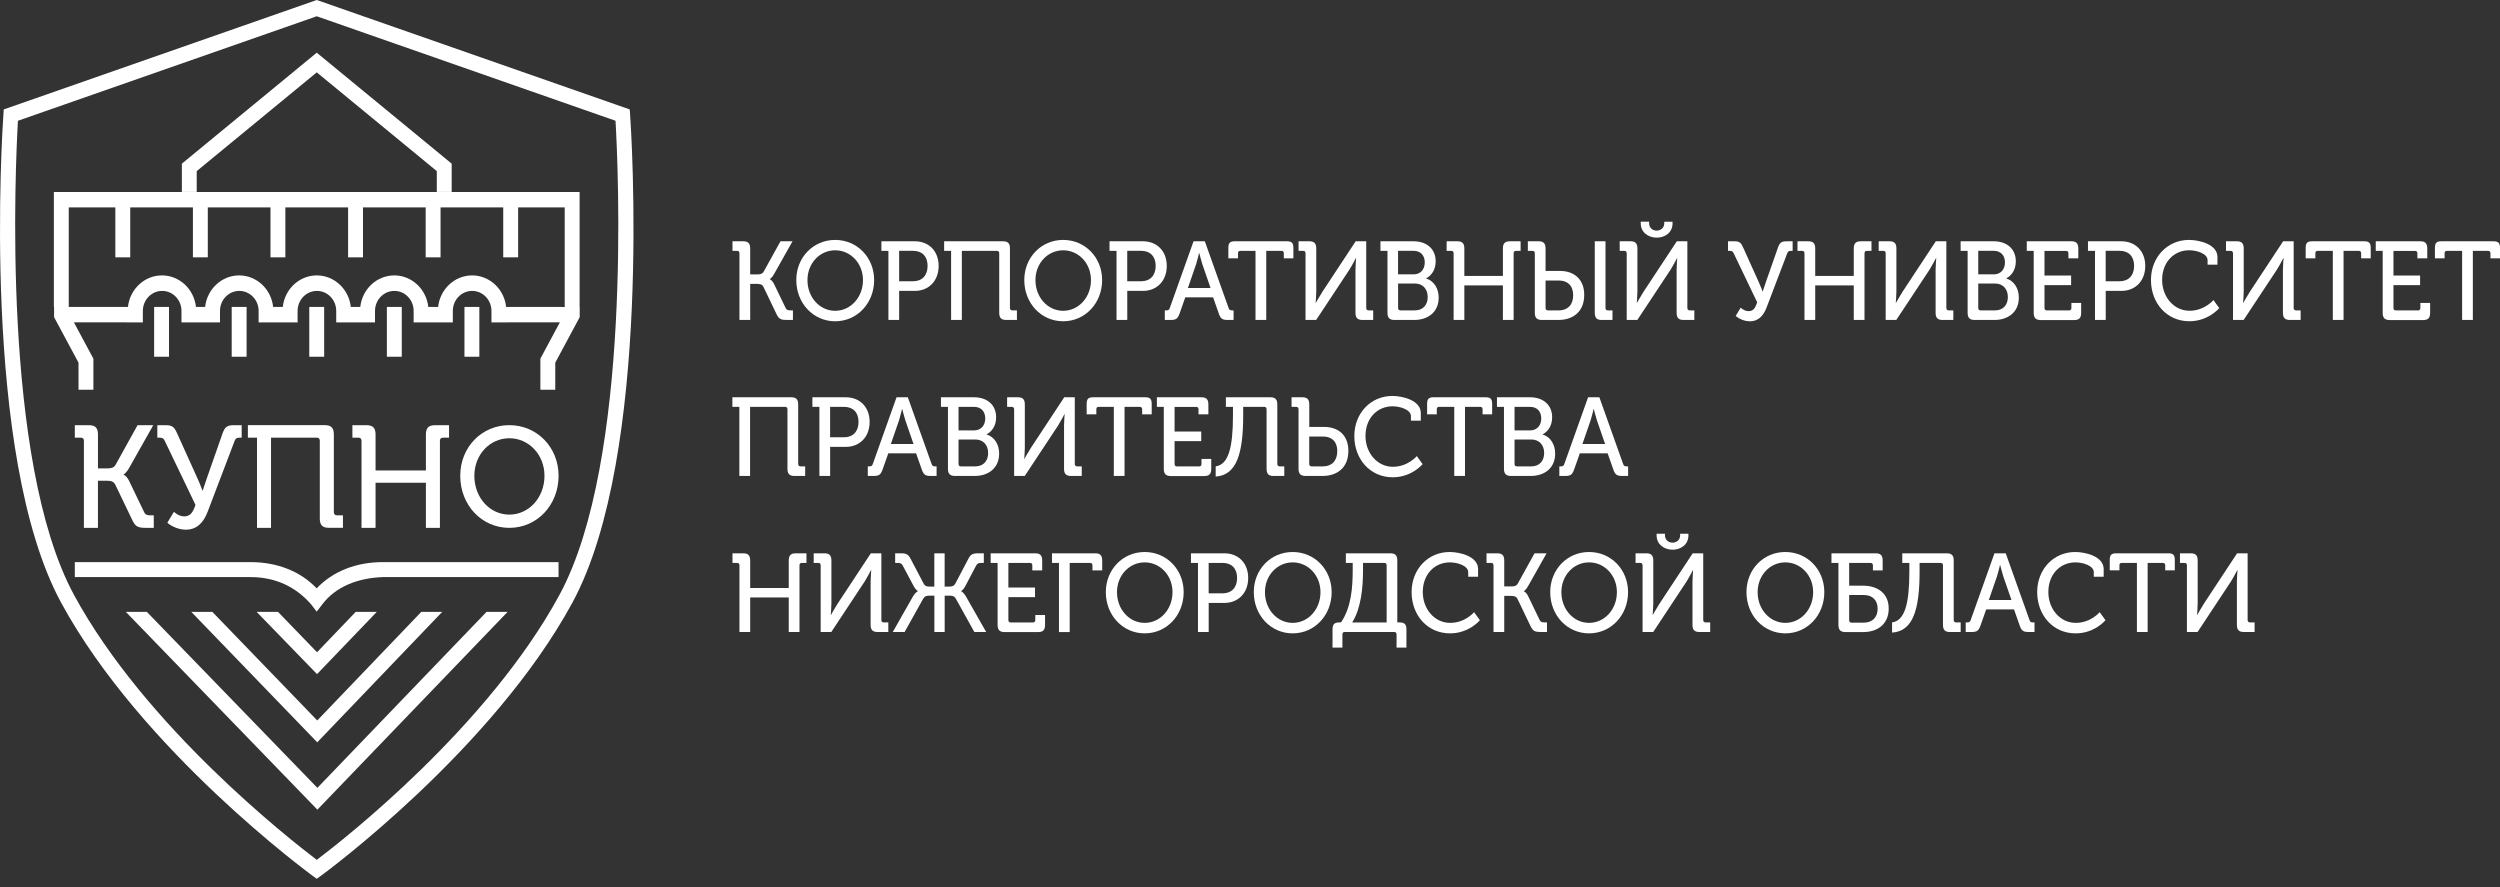 <?xml version="1.0" encoding="UTF-8"?> <svg xmlns="http://www.w3.org/2000/svg" width="217" height="77" viewBox="0 0 217 77" fill="none"><rect x="0" y="0" width="217" height="77" fill="#333333" stroke="none"/><path d="M64.185 21.988C64.185 21.843 64.111 21.776 63.981 21.776H63.58V20.944H64.522C64.94 20.944 65.117 21.129 65.117 21.564V23.818H65.743C65.984 23.818 66.171 23.777 66.284 23.585L67.746 20.944H68.79L67.195 23.777C67.008 24.117 66.821 24.222 66.821 24.222V24.242C66.821 24.242 67.008 24.289 67.195 24.667L68.185 26.718C68.276 26.921 68.426 26.941 68.65 26.941H68.827V27.773H68.314C67.8 27.773 67.606 27.706 67.399 27.261L66.263 24.892C66.151 24.67 65.947 24.64 65.675 24.64H65.117V27.773H64.185V21.988Z" fill="white"></path><path d="M72.493 20.825C74.394 20.825 75.876 22.345 75.876 24.309C75.876 26.321 74.394 27.887 72.493 27.887C70.592 27.887 69.119 26.321 69.119 24.309C69.116 22.345 70.588 20.825 72.493 20.825ZM72.493 26.978C73.826 26.978 74.907 25.815 74.907 24.309C74.907 22.847 73.826 21.725 72.493 21.725C71.159 21.725 70.088 22.847 70.088 24.309C70.085 25.819 71.159 26.978 72.493 26.978Z" fill="white"></path><path d="M77.111 21.776H76.506V20.944H79.407C80.617 20.944 81.474 21.786 81.474 23.083C81.474 24.38 80.617 25.25 79.407 25.25H78.046V27.773H77.115V21.776H77.111ZM79.257 24.414C80.039 24.414 80.515 23.902 80.515 23.08C80.515 22.258 80.039 21.772 79.267 21.772H78.046V24.414H79.257Z" fill="white"></path><path d="M82.556 21.776H81.951V20.944H87.069C87.487 20.944 87.664 21.129 87.664 21.564V26.729C87.664 26.863 87.739 26.941 87.868 26.941H88.27V27.773H87.338C86.909 27.773 86.733 27.588 86.733 27.153V21.988C86.733 21.843 86.658 21.776 86.528 21.776H83.488V27.773H82.556V21.776Z" fill="white"></path><path d="M92.282 20.825C94.183 20.825 95.665 22.345 95.665 24.309C95.665 26.321 94.183 27.887 92.282 27.887C90.381 27.887 88.908 26.321 88.908 24.309C88.908 22.345 90.381 20.825 92.282 20.825ZM92.282 26.978C93.615 26.978 94.696 25.815 94.696 24.309C94.696 22.847 93.615 21.725 92.282 21.725C90.949 21.725 89.877 22.847 89.877 24.309C89.877 25.819 90.949 26.978 92.282 26.978Z" fill="white"></path><path d="M96.912 21.776H96.307V20.944H99.207C100.418 20.944 101.275 21.786 101.275 23.083C101.275 24.38 100.418 25.25 99.207 25.25H97.847V27.773H96.915V21.776H96.912ZM99.054 24.414C99.837 24.414 100.313 23.902 100.313 23.08C100.313 22.258 99.837 21.772 99.065 21.772H97.844V24.414H99.054Z" fill="white"></path><path d="M101.104 26.941H101.233C101.399 26.941 101.484 26.904 101.539 26.729L103.6 20.944H104.579L106.64 26.729C106.694 26.904 106.779 26.941 106.946 26.941H107.075V27.773H106.562C106.096 27.773 105.946 27.659 105.79 27.21L105.297 25.809H102.882L102.389 27.21C102.229 27.655 102.083 27.773 101.617 27.773H101.104V26.941ZM105.075 24.997L104.358 22.918C104.246 22.561 104.096 21.961 104.096 21.961H104.079C104.079 21.961 103.94 22.561 103.827 22.918L103.11 24.997H105.075Z" fill="white"></path><path d="M108.981 21.776H107.665C107.526 21.776 107.461 21.843 107.461 21.988V22.423H106.621V21.523C106.621 21.088 106.761 20.944 107.179 20.944H111.708C112.127 20.944 112.266 21.088 112.266 21.523V22.423H111.436V21.988C111.436 21.843 111.362 21.776 111.232 21.776H109.91V27.773H108.978V21.776H108.981Z" fill="white"></path><path d="M113.32 21.988C113.32 21.843 113.245 21.776 113.116 21.776H112.715V20.944H113.657C114.075 20.944 114.252 21.129 114.252 21.564V25.307C114.252 25.694 114.198 26.284 114.198 26.284H114.215C114.215 26.284 114.568 25.664 114.803 25.297L117.673 20.944H118.588V26.729C118.588 26.863 118.663 26.941 118.792 26.941H119.193V27.773H118.261C117.833 27.773 117.656 27.588 117.656 27.153V23.4C117.656 23.022 117.71 22.402 117.71 22.402H117.69C117.69 22.402 117.364 23.032 117.132 23.4L114.242 27.773H113.32V21.988Z" fill="white"></path><path d="M120.43 21.776H119.824V20.944H122.705C123.813 20.944 124.616 21.584 124.616 22.686C124.616 23.43 124.235 23.932 123.796 24.154V24.175C124.487 24.387 124.878 25.064 124.878 25.829C124.878 27.116 123.919 27.773 122.762 27.773H121.038C120.62 27.773 120.433 27.588 120.433 27.153V21.776H120.43ZM122.711 23.814C123.3 23.814 123.67 23.38 123.67 22.78C123.67 22.18 123.317 21.772 122.701 21.772H121.351V23.814H122.711ZM121.559 26.941H122.817C123.507 26.941 123.925 26.476 123.925 25.779C123.925 25.081 123.487 24.609 122.817 24.609H121.355V26.729C121.351 26.863 121.426 26.941 121.559 26.941Z" fill="white"></path><path d="M126.174 21.988C126.174 21.843 126.099 21.776 125.97 21.776H125.568V20.944H126.51C126.929 20.944 127.105 21.129 127.105 21.564V23.952H130.452V21.564C130.452 21.129 130.629 20.944 131.057 20.944H131.989V21.776H131.588C131.458 21.776 131.383 21.843 131.383 21.988V27.773H130.452V24.774H127.105V27.773H126.174V21.988Z" fill="white"></path><path d="M133.223 21.988C133.223 21.843 133.148 21.776 133.018 21.776H132.617V20.944H133.559C133.977 20.944 134.154 21.129 134.154 21.564V23.518H135.413C136.569 23.518 137.511 24.185 137.511 25.596C137.511 27.066 136.531 27.773 135.263 27.773H133.828C133.41 27.773 133.223 27.588 133.223 27.153V21.988ZM134.362 26.941H135.321C136.076 26.941 136.552 26.456 136.552 25.627C136.552 24.805 136.076 24.35 135.321 24.35H134.154V26.729C134.154 26.863 134.229 26.941 134.362 26.941ZM138.426 20.944H139.357V26.729C139.357 26.863 139.432 26.941 139.561 26.941H139.963V27.773H139.021C138.602 27.773 138.426 27.588 138.426 27.153V20.944Z" fill="white"></path><path d="M141.195 21.988C141.195 21.843 141.12 21.775 140.991 21.775H140.59V20.943H141.532C141.95 20.943 142.127 21.128 142.127 21.563V25.306C142.127 25.694 142.073 26.283 142.073 26.283H142.09C142.09 26.283 142.443 25.663 142.678 25.296L145.548 20.943H146.463V26.728C146.463 26.863 146.538 26.94 146.667 26.94H147.068V27.773H146.136C145.708 27.773 145.531 27.587 145.531 27.153V23.399C145.531 23.022 145.585 22.402 145.585 22.402H145.568C145.568 22.402 145.242 23.032 145.011 23.399L142.12 27.773H141.199V21.988H141.195ZM142.416 19.387V19.242H143.144V19.377C143.144 19.801 143.47 20.017 143.797 20.017C144.123 20.017 144.46 19.804 144.46 19.37V19.245H145.177V19.39C145.177 20.182 144.524 20.63 143.797 20.63C143.079 20.623 142.416 20.178 142.416 19.387Z" fill="white"></path><path d="M151.091 26.708C151.278 26.873 151.509 27.008 151.781 27.008C152.182 27.008 152.359 26.739 152.526 26.243L150.485 21.988C150.41 21.833 150.336 21.776 150.179 21.776H149.992V20.944H150.56C150.999 20.944 151.128 21.078 151.315 21.506L152.648 24.458C152.845 24.882 152.992 25.3 152.992 25.3H153.009C153.009 25.3 153.121 24.933 153.287 24.458L154.321 21.506C154.481 21.051 154.627 20.944 155.097 20.944H155.6V21.776H155.45C155.284 21.776 155.199 21.813 155.134 21.978L153.345 26.678C153.111 27.298 152.703 27.888 151.89 27.888C151.295 27.888 150.791 27.557 150.659 27.423L151.091 26.708Z" fill="white"></path><path d="M156.629 21.988C156.629 21.843 156.554 21.776 156.425 21.776H156.023V20.944H156.965C157.384 20.944 157.561 21.129 157.561 21.564V23.952H160.907V21.564C160.907 21.129 161.084 20.944 161.512 20.944H162.444V21.776H162.043C161.913 21.776 161.839 21.843 161.839 21.988V27.773H160.907V24.774H157.561V27.773H156.629V21.988Z" fill="white"></path><path d="M163.676 21.988C163.676 21.843 163.601 21.776 163.472 21.776H163.07V20.944H164.012C164.431 20.944 164.607 21.129 164.607 21.564V25.307C164.607 25.694 164.553 26.284 164.553 26.284H164.57C164.57 26.284 164.924 25.664 165.158 25.297L168.028 20.944H168.943V26.729C168.943 26.863 169.018 26.941 169.147 26.941H169.549V27.773H168.617C168.188 27.773 168.011 27.588 168.011 27.153V23.4C168.011 23.022 168.066 22.402 168.066 22.402H168.045C168.045 22.402 167.719 23.032 167.488 23.4L164.597 27.773H163.676V21.988Z" fill="white"></path><path d="M170.787 21.776H170.182V20.944H173.062C174.171 20.944 174.973 21.584 174.973 22.686C174.973 23.43 174.592 23.932 174.154 24.154V24.175C174.844 24.387 175.235 25.064 175.235 25.829C175.235 27.116 174.276 27.773 173.12 27.773H171.396C170.977 27.773 170.79 27.588 170.79 27.153V21.776H170.787ZM173.072 23.814C173.661 23.814 174.031 23.38 174.031 22.78C174.031 22.18 173.678 21.772 173.062 21.772H171.712V23.814H173.072ZM171.916 26.941H173.174C173.865 26.941 174.283 26.476 174.283 25.779C174.283 25.081 173.844 24.609 173.174 24.609H171.712V26.729C171.712 26.863 171.787 26.941 171.916 26.941Z" fill="white"></path><path d="M176.529 21.776H175.924V20.944H179.801C180.219 20.944 180.396 21.129 180.396 21.564V22.426H179.539V21.991C179.539 21.847 179.464 21.779 179.335 21.779H177.461V23.915H179.773V24.747H177.461V26.732C177.461 26.867 177.536 26.944 177.665 26.944H179.593C179.722 26.944 179.797 26.867 179.797 26.732V26.297H180.644V27.16C180.644 27.595 180.467 27.78 180.049 27.78H177.131C176.713 27.78 176.526 27.595 176.526 27.16V21.776H176.529Z" fill="white"></path><path d="M181.842 21.776H181.236V20.944H184.137C185.348 20.944 186.208 21.786 186.208 23.083C186.208 24.38 185.351 25.25 184.137 25.25H182.777V27.773H181.845V21.776H181.842ZM183.984 24.414C184.766 24.414 185.242 23.902 185.242 23.08C185.242 22.258 184.766 21.772 183.994 21.772H182.773V24.414H183.984Z" fill="white"></path><path d="M190.005 20.825C190.889 20.825 192.474 21.203 192.474 22.305V22.972H191.617V22.584C191.617 22.015 190.685 21.722 190.022 21.722C188.699 21.722 187.672 22.756 187.672 24.296C187.672 25.785 188.706 26.974 190.049 26.974C191.355 26.974 192.127 26.044 192.127 26.044L192.63 26.742C192.63 26.742 191.699 27.884 190.039 27.884C188.074 27.884 186.703 26.307 186.703 24.296C186.707 22.325 188.125 20.825 190.005 20.825Z" fill="white"></path><path d="M193.822 21.988C193.822 21.843 193.747 21.776 193.618 21.776H193.217V20.944H194.159C194.577 20.944 194.754 21.129 194.754 21.564V25.307C194.754 25.694 194.699 26.284 194.699 26.284H194.716C194.716 26.284 195.07 25.664 195.305 25.297L198.175 20.944H199.09V26.729C199.09 26.863 199.165 26.941 199.294 26.941H199.695V27.773H198.763C198.335 27.773 198.158 27.588 198.158 27.153V23.4C198.158 23.022 198.216 22.402 198.216 22.402H198.195C198.195 22.402 197.869 23.032 197.638 23.4L194.747 27.773H193.826V21.988H193.822Z" fill="white"></path><path d="M202.493 21.776H201.177C201.037 21.776 200.973 21.843 200.973 21.988V22.423H200.133V21.523C200.133 21.088 200.272 20.944 200.691 20.944H205.22C205.638 20.944 205.778 21.088 205.778 21.523V22.423H204.948V21.988C204.948 21.843 204.873 21.776 204.744 21.776H203.421V27.773H202.489V21.776H202.493Z" fill="white"></path><path d="M206.82 21.776H206.215V20.944H210.092C210.51 20.944 210.687 21.129 210.687 21.564V22.426H209.83V21.991C209.83 21.847 209.755 21.779 209.626 21.779H207.752V23.915H210.064V24.747H207.752V26.732C207.752 26.867 207.827 26.944 207.956 26.944H209.884C210.017 26.944 210.088 26.867 210.088 26.732V26.297H210.935V27.16C210.935 27.595 210.758 27.78 210.34 27.78H207.422C207.004 27.78 206.817 27.595 206.817 27.16V21.776H206.82Z" fill="white"></path><path d="M213.708 21.776H212.396C212.256 21.776 212.192 21.843 212.192 21.988V22.423H211.352V21.523C211.352 21.088 211.491 20.944 211.909 20.944H216.439C216.857 20.944 217 21.088 217 21.523V22.423H216.17V21.988C216.17 21.843 216.095 21.776 215.966 21.776H214.643V27.773H213.712V21.776H213.708Z" fill="white"></path><path d="M64.176 35.316H63.57V34.484H68.688C69.107 34.484 69.283 34.669 69.283 35.104V40.269C69.283 40.403 69.358 40.481 69.487 40.481H69.889V41.313H68.957C68.528 41.313 68.352 41.128 68.352 40.693V35.528C68.352 35.383 68.277 35.316 68.148 35.316H65.107V41.313H64.176V35.316Z" fill="white"></path><path d="M71.121 35.316H70.516V34.484H73.416C74.627 34.484 75.484 35.326 75.484 36.623C75.484 37.92 74.627 38.789 73.416 38.789H72.056V41.313H71.124V35.316H71.121ZM73.263 37.957C74.046 37.957 74.522 37.445 74.522 36.623C74.522 35.801 74.046 35.316 73.274 35.316H72.053V37.957H73.263Z" fill="white"></path><path d="M75.324 40.481H75.453C75.62 40.481 75.705 40.444 75.76 40.269L77.82 34.484H78.8L80.861 40.269C80.915 40.444 81 40.481 81.166 40.481H81.296V41.313H80.782C80.316 41.313 80.167 41.199 80.01 40.75L79.517 39.349H77.103L76.61 40.75C76.45 41.195 76.304 41.313 75.838 41.313H75.324V40.481ZM79.293 38.537L78.575 36.458C78.463 36.101 78.313 35.501 78.313 35.501H78.296C78.296 35.501 78.157 36.101 78.045 36.458L77.327 38.537H79.293Z" fill="white"></path><path d="M82.279 35.316H81.674V34.484H84.554C85.663 34.484 86.465 35.124 86.465 36.225C86.465 36.97 86.085 37.472 85.646 37.694V37.715C86.336 37.927 86.727 38.604 86.727 39.369C86.727 40.656 85.768 41.313 84.612 41.313H82.888C82.47 41.313 82.282 41.128 82.282 40.693V35.316H82.279ZM84.561 37.358C85.149 37.358 85.52 36.923 85.52 36.323C85.52 35.724 85.166 35.316 84.551 35.316H83.201V37.358H84.561ZM83.405 40.481H84.663C85.353 40.481 85.772 40.016 85.772 39.319C85.772 38.621 85.333 38.149 84.663 38.149H83.201V40.269C83.201 40.407 83.275 40.481 83.405 40.481Z" fill="white"></path><path d="M88.023 35.528C88.023 35.383 87.948 35.316 87.819 35.316H87.418V34.484H88.36C88.778 34.484 88.955 34.669 88.955 35.104V38.847C88.955 39.234 88.901 39.824 88.901 39.824H88.918C88.918 39.824 89.271 39.204 89.506 38.837L92.376 34.484H93.291V40.269C93.291 40.403 93.366 40.481 93.495 40.481H93.896V41.313H92.964C92.536 41.313 92.359 41.128 92.359 40.693V36.94C92.359 36.562 92.413 35.943 92.413 35.943H92.397C92.397 35.943 92.07 36.573 91.839 36.94L88.948 41.313H88.027V35.528H88.023Z" fill="white"></path><path d="M96.682 35.316H95.366C95.227 35.316 95.162 35.383 95.162 35.528V35.963H94.322V35.063C94.322 34.629 94.462 34.484 94.88 34.484H99.41C99.828 34.484 99.967 34.629 99.967 35.063V35.963H99.138V35.528C99.138 35.383 99.063 35.316 98.934 35.316H97.611V41.313H96.679V35.316H96.682Z" fill="white"></path><path d="M101.021 35.316H100.416V34.484H104.293C104.711 34.484 104.888 34.669 104.888 35.104V35.966H104.031V35.532C104.031 35.387 103.956 35.319 103.827 35.319H101.953V37.455H104.266V38.288H101.953V40.272C101.953 40.407 102.028 40.484 102.157 40.484H104.085C104.215 40.484 104.289 40.407 104.289 40.272V39.837H105.136V40.7C105.136 41.135 104.959 41.32 104.541 41.32H101.623C101.205 41.32 101.018 41.135 101.018 40.7V35.316H101.021Z" fill="white"></path><path d="M105.521 40.481C106.63 40.326 107.021 38.847 107.021 36.071V35.316H106.406V34.484H110.276C110.694 34.484 110.871 34.669 110.871 35.104V40.269C110.871 40.403 110.946 40.481 111.075 40.481H111.476V41.313H110.534C110.116 41.313 109.939 41.128 109.939 40.693V35.528C109.939 35.383 109.864 35.316 109.735 35.316H107.909V36.081C107.909 39.349 107.341 41.256 105.521 41.364V40.481Z" fill="white"></path><path d="M112.713 35.528C112.713 35.383 112.638 35.316 112.509 35.316H112.107V34.484H113.049C113.468 34.484 113.645 34.669 113.645 35.104V37.058H114.94C116.096 37.058 117.038 37.705 117.038 39.137C117.038 40.616 116.049 41.313 114.791 41.313H113.318C112.9 41.313 112.713 41.128 112.713 40.693V35.528ZM113.849 40.481H114.845C115.6 40.481 116.076 39.996 116.076 39.147C116.076 38.335 115.6 37.89 114.845 37.89H113.641V40.269C113.645 40.407 113.719 40.481 113.849 40.481Z" fill="white"></path><path d="M120.857 34.369C121.741 34.369 123.326 34.747 123.326 35.849V36.516H122.469V36.128C122.469 35.559 121.537 35.266 120.874 35.266C119.551 35.266 118.524 36.3 118.524 37.84C118.524 39.329 119.558 40.518 120.901 40.518C122.207 40.518 122.979 39.588 122.979 39.588L123.482 40.286C123.482 40.286 122.55 41.428 120.891 41.428C118.925 41.428 117.555 39.851 117.555 37.84C117.558 35.869 118.976 34.369 120.857 34.369Z" fill="white"></path><path d="M126.233 35.316H124.917C124.778 35.316 124.713 35.383 124.713 35.528V35.963H123.873V35.063C123.873 34.629 124.012 34.484 124.431 34.484H128.96C129.379 34.484 129.518 34.629 129.518 35.063V35.963H128.688V35.528C128.688 35.383 128.614 35.316 128.484 35.316H127.161V41.313H126.23V35.316H126.233Z" fill="white"></path><path d="M130.541 35.316H129.936V34.484H132.816C133.925 34.484 134.727 35.124 134.727 36.225C134.727 36.97 134.346 37.472 133.908 37.694V37.715C134.598 37.927 134.989 38.604 134.989 39.369C134.989 40.656 134.03 41.313 132.874 41.313H131.15C130.731 41.313 130.544 41.128 130.544 40.693V35.316H130.541ZM132.823 37.358C133.411 37.358 133.782 36.923 133.782 36.323C133.782 35.724 133.428 35.316 132.813 35.316H131.462V37.358H132.823ZM131.666 40.481H132.925C133.615 40.481 134.033 40.016 134.033 39.319C134.033 38.621 133.595 38.149 132.925 38.149H131.462V40.269C131.462 40.407 131.537 40.481 131.666 40.481Z" fill="white"></path><path d="M135.35 40.481H135.479C135.645 40.481 135.73 40.444 135.785 40.269L137.846 34.484H138.825L140.886 40.269C140.94 40.444 141.025 40.481 141.192 40.481H141.321V41.313H140.808C140.342 41.313 140.192 41.199 140.036 40.75L139.543 39.349H137.128L136.635 40.75C136.475 41.195 136.329 41.313 135.863 41.313H135.35V40.481ZM139.322 38.537L138.604 36.458C138.492 36.101 138.342 35.501 138.342 35.501H138.325C138.325 35.501 138.186 36.101 138.074 36.458L137.356 38.537H139.322Z" fill="white"></path><path d="M64.185 49.073C64.185 48.928 64.111 48.861 63.981 48.861H63.58V48.028H64.522C64.94 48.028 65.117 48.214 65.117 48.648V51.037H68.463V48.648C68.463 48.214 68.64 48.028 69.069 48.028H70.001V48.861H69.599C69.47 48.861 69.395 48.928 69.395 49.073V54.858H68.463V51.859H65.117V54.858H64.185V49.073Z" fill="white"></path><path d="M71.234 49.073C71.234 48.928 71.159 48.861 71.03 48.861H70.629V48.028H71.571C71.989 48.028 72.166 48.214 72.166 48.648V52.392C72.166 52.779 72.112 53.369 72.112 53.369H72.129C72.129 53.369 72.482 52.749 72.717 52.381L75.587 48.028H76.502V53.813C76.502 53.948 76.577 54.026 76.706 54.026H77.107V54.858H76.175C75.747 54.858 75.57 54.672 75.57 54.238V50.484C75.57 50.107 75.624 49.487 75.624 49.487H75.604C75.604 49.487 75.278 50.117 75.046 50.484L72.156 54.858H71.234V49.073Z" fill="white"></path><path d="M79.25 51.761C79.448 51.425 79.669 51.317 79.669 51.317V51.297C79.669 51.297 79.492 51.229 79.305 50.872L78.353 49.083C78.251 48.881 78.111 48.861 77.887 48.861H77.7V48.028H78.165C78.679 48.028 78.835 48.106 79.06 48.54L80.168 50.65C80.298 50.892 80.475 50.919 80.736 50.919H81.1V48.028H81.995V50.919H82.338C82.59 50.919 82.794 50.889 82.926 50.65L84.035 48.54C84.26 48.106 84.409 48.028 84.929 48.028H85.395V48.861H85.208C84.984 48.861 84.844 48.881 84.732 49.083L83.79 50.872C83.603 51.229 83.426 51.297 83.426 51.297V51.317C83.426 51.317 83.651 51.425 83.838 51.761L85.599 54.858H84.572L82.977 51.984C82.838 51.741 82.678 51.704 82.447 51.704H81.998V54.858H81.104V51.704H80.655C80.42 51.704 80.264 51.745 80.124 51.984L78.519 54.858H77.492L79.25 51.761Z" fill="white"></path><path d="M86.596 48.861H85.99V48.028H89.867C90.285 48.028 90.462 48.214 90.462 48.648V49.511H89.605V49.076C89.605 48.931 89.53 48.864 89.401 48.864H87.527V51H89.84V51.832H87.527V53.817C87.527 53.952 87.602 54.029 87.731 54.029H89.659C89.789 54.029 89.864 53.952 89.864 53.817V53.382H90.71V54.245C90.71 54.679 90.534 54.864 90.115 54.864H87.198C86.779 54.864 86.592 54.679 86.592 54.245V48.861H86.596Z" fill="white"></path><path d="M91.918 48.861H91.312V48.028H95.077C95.495 48.028 95.672 48.214 95.672 48.648V49.511H94.825V49.076C94.825 48.931 94.751 48.864 94.621 48.864H92.85V54.861H91.918V48.861Z" fill="white"></path><path d="M99.36 47.914C101.261 47.914 102.743 49.434 102.743 51.398C102.743 53.409 101.261 54.976 99.36 54.976C97.459 54.976 95.986 53.409 95.986 51.398C95.986 49.43 97.459 47.914 99.36 47.914ZM99.36 54.066C100.693 54.066 101.774 52.904 101.774 51.398C101.774 49.936 100.693 48.814 99.36 48.814C98.027 48.814 96.956 49.936 96.956 51.398C96.956 52.904 98.027 54.066 99.36 54.066Z" fill="white"></path><path d="M103.98 48.861H103.375V48.028H106.276C107.486 48.028 108.343 48.871 108.343 50.168C108.343 51.465 107.486 52.334 106.276 52.334H104.915V54.858H103.984V48.861H103.98ZM106.123 51.502C106.905 51.502 107.381 50.99 107.381 50.168C107.381 49.346 106.905 48.861 106.133 48.861H104.912V51.502H106.123Z" fill="white"></path><path d="M112.204 47.914C114.105 47.914 115.587 49.434 115.587 51.398C115.587 53.409 114.105 54.976 112.204 54.976C110.303 54.976 108.83 53.409 108.83 51.398C108.827 49.43 110.299 47.914 112.204 47.914ZM112.204 54.066C113.537 54.066 114.618 52.904 114.618 51.398C114.618 49.936 113.537 48.814 112.204 48.814C110.87 48.814 109.799 49.936 109.799 51.398C109.796 52.904 110.87 54.066 112.204 54.066Z" fill="white"></path><path d="M116.249 54.026H116.399C117.313 52.691 117.415 50.919 117.415 49.43V48.861H116.82V48.028H120.69C121.109 48.028 121.285 48.214 121.285 48.648V54.026H121.489C121.908 54.026 122.078 54.191 122.078 54.635V56.212H121.221V55.07C121.221 54.935 121.156 54.858 121.024 54.858H116.718C116.589 54.858 116.521 54.925 116.521 55.07V56.212H115.664V54.635C115.661 54.191 115.827 54.026 116.249 54.026ZM120.36 54.026V49.073C120.36 48.928 120.286 48.861 120.156 48.861H118.31V49.491C118.31 50.98 118.15 52.799 117.368 54.029H120.36V54.026Z" fill="white"></path><path d="M125.829 47.914C126.714 47.914 128.298 48.291 128.298 49.393V50.06H127.441V49.673C127.441 49.103 126.51 48.814 125.846 48.814C124.524 48.814 123.497 49.848 123.497 51.388C123.497 52.877 124.53 54.066 125.874 54.066C127.179 54.066 127.951 53.136 127.951 53.136L128.455 53.834C128.455 53.834 127.523 54.976 125.863 54.976C123.898 54.976 122.527 53.399 122.527 51.388C122.531 49.413 123.945 47.914 125.829 47.914Z" fill="white"></path><path d="M129.637 49.073C129.637 48.928 129.562 48.861 129.433 48.861H129.031V48.028H129.973C130.392 48.028 130.568 48.214 130.568 48.648V50.902H131.194C131.436 50.902 131.623 50.862 131.735 50.67L133.197 48.028H134.241L132.646 50.862C132.459 51.202 132.272 51.307 132.272 51.307V51.327C132.272 51.327 132.459 51.374 132.646 51.751L133.636 53.803C133.728 54.005 133.877 54.026 134.102 54.026H134.278V54.858H133.765C133.251 54.858 133.058 54.79 132.85 54.346L131.714 51.977C131.602 51.755 131.398 51.724 131.126 51.724H130.568V54.858H129.637V49.073Z" fill="white"></path><path d="M137.932 47.914C139.833 47.914 141.316 49.434 141.316 51.398C141.316 53.409 139.833 54.976 137.932 54.976C136.031 54.976 134.559 53.409 134.559 51.398C134.559 49.43 136.031 47.914 137.932 47.914ZM137.932 54.066C139.265 54.066 140.347 52.904 140.347 51.398C140.347 49.936 139.265 48.814 137.932 48.814C136.599 48.814 135.528 49.936 135.528 51.398C135.528 52.904 136.599 54.066 137.932 54.066Z" fill="white"></path><path d="M142.572 49.073C142.572 48.928 142.497 48.86 142.368 48.86H141.967V48.028H142.909C143.327 48.028 143.504 48.213 143.504 48.648V52.391C143.504 52.779 143.449 53.368 143.449 53.368H143.466C143.466 53.368 143.82 52.748 144.055 52.381L146.925 48.028H147.84V53.813C147.84 53.948 147.915 54.025 148.044 54.025H148.445V54.858H147.513C147.085 54.858 146.908 54.672 146.908 54.238V50.484C146.908 50.107 146.962 49.487 146.962 49.487H146.945C146.945 49.487 146.619 50.117 146.388 50.484L143.497 54.858H142.576V49.073H142.572ZM143.793 46.471V46.327H144.521V46.461C144.521 46.886 144.847 47.102 145.174 47.102C145.5 47.102 145.837 46.889 145.837 46.455V46.33H146.554V46.475C146.554 47.267 145.901 47.715 145.174 47.715C144.453 47.708 143.793 47.263 143.793 46.471Z" fill="white"></path><path d="M154.967 47.914C156.868 47.914 158.351 49.434 158.351 51.398C158.351 53.409 156.868 54.976 154.967 54.976C153.066 54.976 151.594 53.409 151.594 51.398C151.59 49.43 153.063 47.914 154.967 47.914ZM154.967 54.066C156.3 54.066 157.382 52.904 157.382 51.398C157.382 49.936 156.3 48.814 154.967 48.814C153.634 48.814 152.563 49.936 152.563 51.398C152.56 52.904 153.634 54.066 154.967 54.066Z" fill="white"></path><path d="M159.576 48.861H158.971V48.028H162.82C163.239 48.028 163.415 48.214 163.415 48.648V49.511H162.569V49.076C162.569 48.931 162.494 48.864 162.365 48.864H160.508V50.838H161.729C162.837 50.838 163.939 51.391 163.939 52.823C163.939 54.197 162.943 54.864 161.729 54.864H160.181C159.763 54.864 159.576 54.679 159.576 54.245V48.861ZM160.715 54.046H161.786C162.524 54.046 162.98 53.571 162.98 52.836C162.98 52.102 162.524 51.647 161.786 51.647H160.508V53.834C160.508 53.978 160.583 54.046 160.715 54.046Z" fill="white"></path><path d="M164.232 54.026C165.341 53.871 165.732 52.392 165.732 49.615V48.861H165.117V48.028H168.987C169.405 48.028 169.582 48.214 169.582 48.648V53.813C169.582 53.948 169.656 54.026 169.786 54.026H170.187V54.858H169.245C168.827 54.858 168.65 54.672 168.65 54.238V49.073C168.65 48.928 168.575 48.861 168.446 48.861H166.62V49.625C166.62 52.894 166.052 54.8 164.232 54.908V54.026Z" fill="white"></path><path d="M170.623 54.026H170.752C170.919 54.026 171.004 53.989 171.058 53.813L173.119 48.028H174.099L176.159 53.813C176.214 53.989 176.299 54.026 176.465 54.026H176.595V54.858H176.081C175.615 54.858 175.466 54.743 175.309 54.295L174.816 52.894H172.402L171.908 54.295C171.749 54.74 171.602 54.858 171.137 54.858H170.623V54.026ZM174.595 52.081L173.877 50.003C173.765 49.646 173.616 49.046 173.616 49.046H173.599C173.599 49.046 173.459 49.646 173.347 50.003L172.629 52.081H174.595Z" fill="white"></path><path d="M180.13 47.914C181.014 47.914 182.599 48.291 182.599 49.393V50.06H181.742V49.673C181.742 49.103 180.81 48.814 180.147 48.814C178.824 48.814 177.797 49.848 177.797 51.388C177.797 52.877 178.831 54.066 180.174 54.066C181.48 54.066 182.252 53.136 182.252 53.136L182.755 53.834C182.755 53.834 181.824 54.976 180.164 54.976C178.199 54.976 176.828 53.399 176.828 51.388C176.832 49.413 178.246 47.914 180.13 47.914Z" fill="white"></path><path d="M185.487 48.861H184.171C184.032 48.861 183.967 48.928 183.967 49.073V49.507H183.127V48.608C183.127 48.173 183.266 48.028 183.685 48.028H188.214C188.633 48.028 188.772 48.173 188.772 48.608V49.507H187.942V49.073C187.942 48.928 187.867 48.861 187.738 48.861H186.415V54.858H185.484V48.861H185.487Z" fill="white"></path><path d="M189.826 49.073C189.826 48.928 189.751 48.861 189.622 48.861H189.221V48.028H190.163C190.581 48.028 190.758 48.214 190.758 48.648V52.392C190.758 52.779 190.703 53.369 190.703 53.369H190.72C190.72 53.369 191.074 52.749 191.309 52.381L194.179 48.028H195.094V53.813C195.094 53.948 195.168 54.026 195.298 54.026H195.699V54.858H194.767C194.339 54.858 194.162 54.672 194.162 54.238V50.484C194.162 50.107 194.216 49.487 194.216 49.487H194.196C194.196 49.487 193.869 50.117 193.638 50.484L190.748 54.858H189.826V49.073Z" fill="white"></path><path d="M27.494 76.28L27.123 76.01C26.977 75.902 12.269 65.141 5.305 52.311C-1.68 39.437 0.211 11.142 0.296 9.943L0.326 9.498L27.494 0L27.701 0.071L54.662 9.498L54.693 9.943C54.778 11.142 56.668 39.437 49.683 52.311C42.719 65.141 28.014 75.906 27.865 76.013L27.494 76.28ZM1.557 10.482C1.343 14.181 0.098 39.983 6.43 51.651C12.633 63.082 25.188 72.883 27.494 74.635C29.817 72.89 42.348 63.086 48.554 51.651C54.89 39.98 53.645 14.178 53.427 10.482L27.494 1.412L1.557 10.482Z" fill="white"></path><path d="M7.286 38.268C7.286 38.079 7.188 37.992 7.018 37.992H6.494V36.907H7.725C8.273 36.907 8.504 37.146 8.504 37.715V40.657H9.32C9.636 40.657 9.881 40.606 10.027 40.353L11.939 36.907H13.302L11.218 40.603C10.973 41.044 10.731 41.182 10.731 41.182V41.209C10.731 41.209 10.976 41.273 11.218 41.765L12.507 44.444C12.629 44.71 12.823 44.733 13.115 44.733H13.347V45.818H12.68C12.01 45.818 11.755 45.731 11.486 45.148L10 42.055C9.854 41.765 9.585 41.728 9.232 41.728H8.501V45.818H7.283V38.268H7.286Z" fill="white"></path><path d="M15.095 44.43C15.34 44.646 15.642 44.821 15.996 44.821C16.52 44.821 16.751 44.467 16.968 43.824L14.302 38.268C14.204 38.066 14.108 37.992 13.901 37.992H13.656V36.907H14.398C14.969 36.907 15.139 37.082 15.384 37.638L17.125 41.489C17.38 42.045 17.574 42.587 17.574 42.587H17.598C17.598 42.587 17.744 42.109 17.962 41.489L19.311 37.638C19.519 37.045 19.713 36.907 20.322 36.907H20.978V37.992H20.784C20.566 37.992 20.454 38.042 20.369 38.258L18.033 44.397C17.73 45.205 17.193 45.977 16.135 45.977C15.357 45.977 14.7 45.549 14.527 45.37L15.095 44.43Z" fill="white"></path><path d="M22.308 37.988H21.516V36.903H28.198C28.745 36.903 28.977 37.142 28.977 37.712V44.454C28.977 44.629 29.075 44.73 29.245 44.73H29.769V45.815H28.552C27.991 45.815 27.759 45.576 27.759 45.006V38.264C27.759 38.076 27.661 37.988 27.491 37.988H23.525V45.818H22.308V37.988Z" fill="white"></path><path d="M31.38 38.268C31.38 38.079 31.282 37.992 31.112 37.992H30.588V36.907H31.819C32.366 36.907 32.598 37.146 32.598 37.715V40.835H36.968V37.715C36.968 37.146 37.199 36.907 37.76 36.907H38.977V37.992H38.454C38.284 37.992 38.185 38.079 38.185 38.268V45.818H36.968V41.903H32.598V45.818H31.38V38.268Z" fill="white"></path><path d="M44.21 36.903C46.611 36.903 48.485 38.82 48.485 41.3C48.485 43.841 46.614 45.818 44.21 45.818C41.809 45.818 39.949 43.841 39.949 41.3C39.949 38.82 41.809 36.903 44.21 36.903ZM44.21 44.669C45.894 44.669 47.261 43.204 47.261 41.3C47.261 39.457 45.894 38.039 44.21 38.039C42.527 38.039 41.173 39.454 41.173 41.3C41.173 43.204 42.527 44.669 44.21 44.669Z" fill="white"></path><path d="M38.385 53.11L27.537 64.434L16.604 53.11H18.43L27.537 62.537L36.569 53.11H38.385Z" fill="white"></path><path d="M12.745 53.11L27.548 68.386L42.232 53.11H44.061L27.548 70.279L10.922 53.11H12.745Z" fill="white"></path><path d="M22.275 53.11H24.129L27.519 56.617L30.876 53.11H32.705L27.519 58.514L22.275 53.11Z" fill="white"></path><path d="M27.49 53.093L26.997 52.45C25.704 50.97 23.963 50.091 21.739 50.091H6.494V48.791H21.739C24.069 48.791 26.078 49.592 27.486 51.068C28.887 49.596 30.901 48.791 33.237 48.791H48.482V50.091H33.237C31.033 50.169 29.136 50.93 27.98 52.45L27.49 53.093Z" fill="white"></path><path d="M14.67 26.641H13.378V30.964H14.67V26.641ZM21.404 26.641H20.111V30.964H21.404V26.641ZM28.137 26.641H26.845V30.964H28.137V26.641ZM34.874 26.641H33.581V30.964H34.874V26.641ZM41.607 26.641H40.315V30.964H41.607V26.641ZM17.075 16.662V14.852L27.494 6.281L37.914 14.852V16.662H39.206V14.205L27.494 4.573L15.786 14.205V16.662H17.075H37.914ZM4.676 26.641V16.665H15.782H39.203H50.309V26.645H49.017V18.003H44.974V22.339H43.681V18.003H38.24V22.339H36.948V18.003H31.507V22.339H30.215V18.003H24.77V22.339H23.478V18.003H18.037V22.339H16.745V18.003H11.304V22.339H10.011V18.003H5.968V26.641H4.676ZM5.968 26.641H11.106C11.273 25.105 12.531 23.905 14.058 23.905C15.585 23.905 16.843 25.105 17.01 26.641H17.806C17.972 25.105 19.231 23.905 20.758 23.905C22.284 23.905 23.543 25.105 23.709 26.641H24.546C24.712 25.105 25.971 23.905 27.498 23.905C29.024 23.905 30.283 25.105 30.449 26.641H31.272C31.439 25.105 32.697 23.905 34.224 23.905C35.748 23.905 37.009 25.105 37.176 26.641H38.029C38.196 25.105 39.454 23.905 40.981 23.905C42.508 23.905 43.766 25.105 43.933 26.641L49.027 26.645H50.319V27.527L48.197 31.48V33.828H46.905V31.133L48.595 27.979L42.658 27.982V26.988C42.658 26.028 41.906 25.25 40.981 25.25C40.056 25.25 39.305 26.032 39.305 26.988V27.982H35.904V26.988C35.904 26.028 35.153 25.25 34.227 25.25C33.303 25.25 32.551 26.032 32.551 26.988V27.982H29.184V26.988C29.184 26.028 28.433 25.25 27.508 25.25C26.583 25.25 25.831 26.032 25.831 26.988V27.982H22.448V26.988C22.448 26.028 21.696 25.25 20.771 25.25C19.846 25.25 19.095 26.032 19.095 26.988V27.982H15.752V26.988C15.752 26.028 15 25.25 14.075 25.25C13.15 25.25 12.399 26.032 12.399 26.988V27.982L6.414 27.979L8.107 31.133V33.828H6.815V31.48L4.693 27.527V26.641H5.968Z" fill="white"></path></svg> 